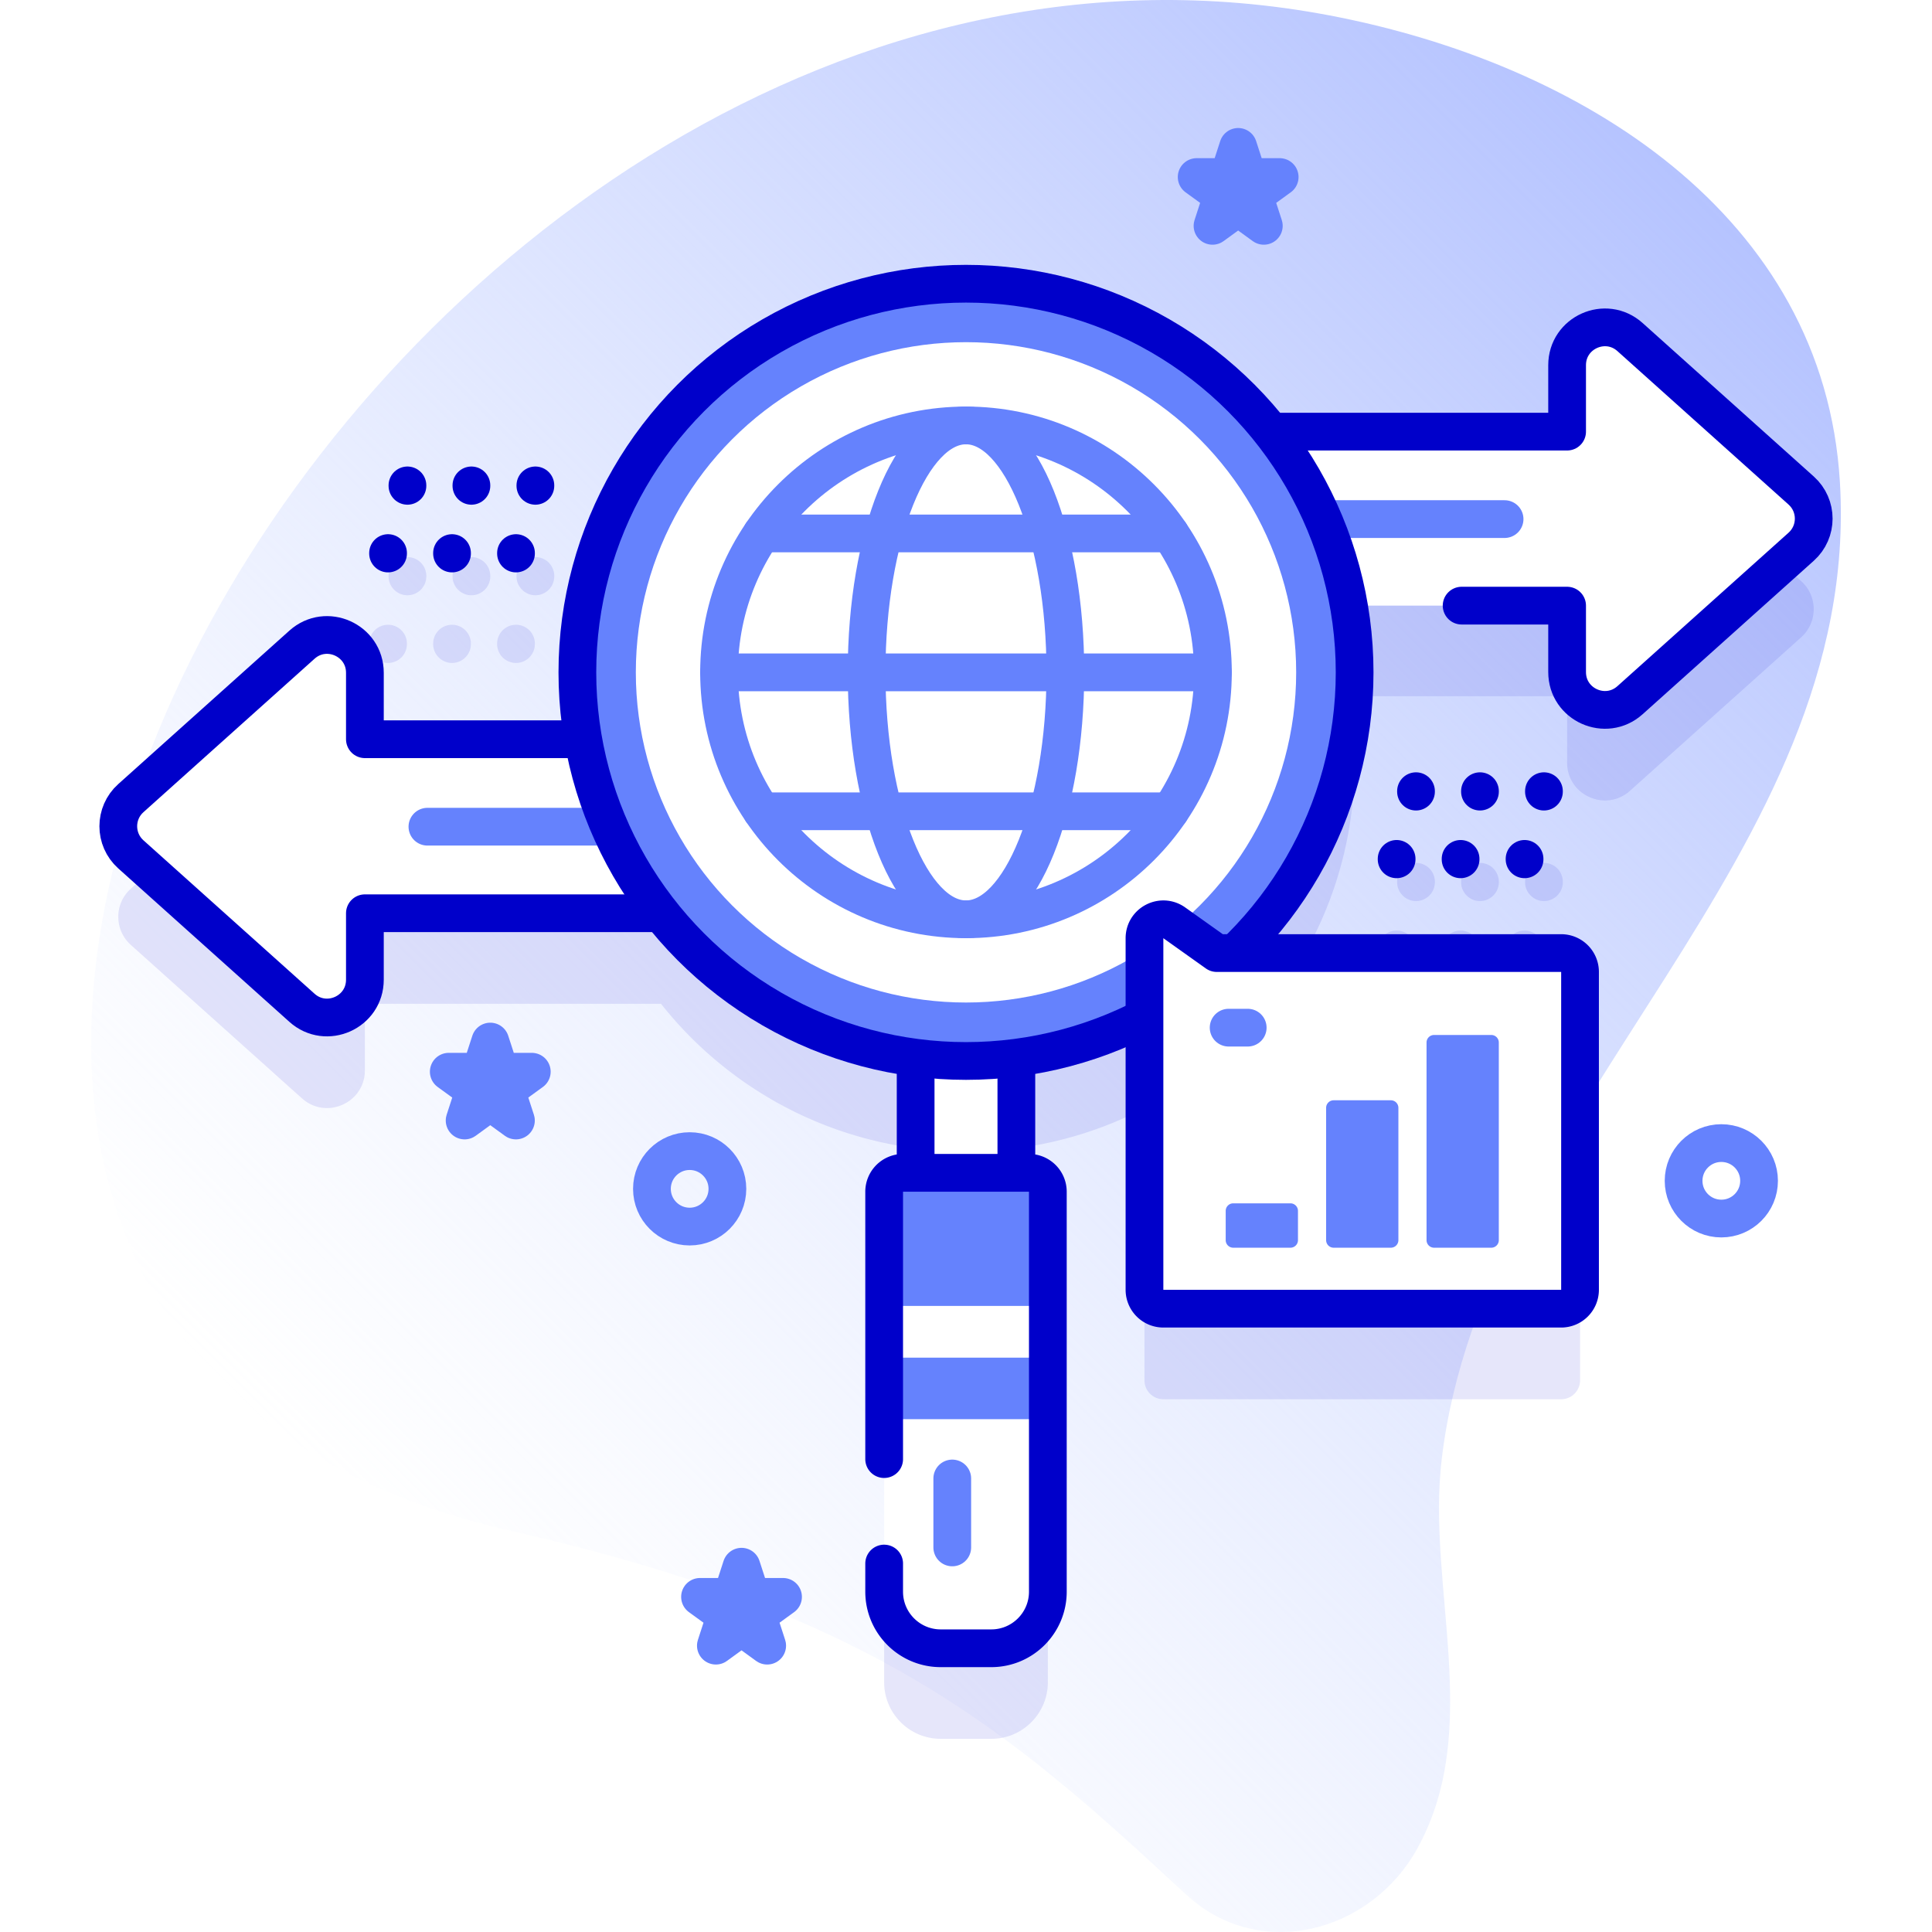 <svg xmlns="http://www.w3.org/2000/svg" version="1.1" xmlns:xlink="http://www.w3.org/1999/xlink" xmlns:svgjs="http://svgjs.com/svgjs" width="512" height="512" x="0" y="0" viewBox="0 0 512 512" style="enable-background:new 0 0 512 512" xml:space="preserve"><defs><linearGradient id="a" x1="113.491" x2="467.444" y1="421.2" y2="67.248" gradientUnits="userSpaceOnUse"><stop offset="0" style="stop-color:#D0DCFF;stop-opacity:0"></stop><stop offset="1" style="stop-color:#B5C3FF"></stop></linearGradient></defs><g><linearGradient id="a" x1="113.491" x2="467.444" y1="421.2" y2="67.248" gradientUnits="userSpaceOnUse"><stop offset="0" style="stop-color:#D0DCFF;stop-opacity:0"></stop><stop offset="1" style="stop-color:#B5C3FF"></stop></linearGradient><path d="M487.599 127.86C483.423 56.924 418.806 16.706 352.251 4.068c-253.3-48.101-466.23 345.168-216.887 401.622 96.95 21.951 132.202 53.033 179.007 96.418 19.197 17.795 48.816 10.326 61.303-12.369 17.427-31.673 2.372-69.188 6.395-103.052 11.15-93.856 111.369-159.657 105.53-258.827z" style="" fill="url(&quot;#a&quot;)"></path><g style="opacity:0.1;"><path d="m477.33 168.89-45.35 40.67c-6.44 5.77-16.68 1.2-16.68-7.45V184.5h-57.83c1 5.74 1.52 11.65 1.52 17.68 0 29.25-12.19 55.64-31.77 74.39h86.51c2.76 0 5 2.24 5 5v84.24c0 2.76-2.24 5-5 5H308.3c-2.76 0-5-2.24-5-5v-72.13a102.18 102.18 0 0 1-33.95 10.63v30.5h3.34c2.76 0 5 2.24 5 5v106c0 8.28-6.72 15-15 15h-13.38c-8.28 0-15-6.72-15-15v-21.44l14.7-23.42-14.7-19.14v-42c0-2.76 2.24-5 5-5h3.34v-30.5c-27.28-3.53-51.21-17.74-67.47-38.29H96.7v17.61c0 8.65-10.24 13.22-16.68 7.44l-45.35-40.66c-4.43-3.98-4.43-10.92 0-14.89l45.35-40.67c6.44-5.77 16.68-1.2 16.68 7.44v17.62h57.84c-1-5.76-1.53-11.69-1.53-17.73 0-56.88 46.11-102.99 102.99-102.99 32.79 0 61.99 15.32 80.86 39.2h78.44v-17.61c0-8.65 10.24-13.22 16.68-7.45L477.33 154c4.43 3.97 4.43 10.91 0 14.89zM107.977 157.748a5 5 0 0 0 5-5v-.115a5 5 0 1 0-10 0v.115a5 5 0 0 0 5 5z" style="" fill="#0000CA" data-original="#0000ca"></path><path d="M102.839 175.686a5 5 0 0 0 5-5v-.115a5 5 0 1 0-10 0v.115a5 5 0 0 0 5 5zM124.93 157.748a5 5 0 0 0 5-5v-.115a5 5 0 1 0-10 0v.115a5 5 0 0 0 5 5zM119.792 175.686a5 5 0 0 0 5-5v-.115a5 5 0 1 0-10 0v.115a5 5 0 0 0 5 5zM141.883 157.748a5 5 0 0 0 5-5v-.115a5 5 0 1 0-10 0v.115a5 5 0 0 0 5 5zM136.745 175.686a5 5 0 0 0 5-5v-.115a5 5 0 1 0-10 0v.115a5 5 0 0 0 5 5zM380.255 233.789v-.115a5 5 0 1 0-10 0v.115a5 5 0 1 0 10 0zM365.117 251.612v.115a5 5 0 1 0 10 0v-.115a5 5 0 1 0-10 0zM397.208 233.789v-.115a5 5 0 1 0-10 0v.115a5 5 0 1 0 10 0zM382.07 251.612v.115a5 5 0 1 0 10 0v-.115a5 5 0 1 0-10 0zM414.161 233.789v-.115a5 5 0 1 0-10 0v.115a5 5 0 1 0 10 0zM399.023 251.612v.115a5 5 0 1 0 10 0v-.115a5 5 0 1 0-10 0z" style="" fill="#0000CA" data-original="#0000ca"></path></g><path d="m431.976 185.556 45.354-40.667c4.432-3.974 4.432-10.916 0-14.89L431.976 89.33c-6.439-5.774-16.676-1.204-16.676 7.445v17.611H275.445v46.113H415.3v17.611c0 8.649 10.237 13.22 16.676 7.446z" style="" fill="#FFFFFF" data-original="#ffffff"></path><path d="M398.731 137.566H294.552" style="stroke-linecap: round; stroke-linejoin: round; stroke-miterlimit: 10;" fill="none" stroke="#6582FD" stroke-width="10px" stroke-linecap="round" stroke-linejoin="round" stroke-miterlimit="10" data-original="#6582fd"></path><path d="M387.345 160.499H415.3v17.611c0 8.649 10.236 13.219 16.676 7.445l45.354-40.667c4.432-3.974 4.432-10.916 0-14.891L431.976 89.33c-6.439-5.774-16.676-1.204-16.676 7.445v17.611H275.445" style="stroke-linecap: round; stroke-linejoin: round; stroke-miterlimit: 10;" fill="none" stroke="#0000CA" stroke-width="10px" stroke-linecap="round" stroke-linejoin="round" stroke-miterlimit="10" data-original="#0000ca"></path><path d="M80.024 267.074 34.67 226.407c-4.432-3.974-4.432-10.916 0-14.89l45.354-40.667c6.439-5.774 16.676-1.204 16.676 7.445v17.611h139.855v46.113H96.7v17.611c0 8.648-10.237 13.218-16.676 7.444z" style="" fill="#FFFFFF" data-original="#ffffff"></path><path d="M113.269 219.084h104.179" style="stroke-linecap: round; stroke-linejoin: round; stroke-miterlimit: 10;" fill="none" stroke="#6582FD" stroke-width="10px" stroke-linecap="round" stroke-linejoin="round" stroke-miterlimit="10" data-original="#6582fd"></path><path d="M80.024 267.074 34.67 226.407c-4.432-3.974-4.432-10.916 0-14.89l45.354-40.667c6.439-5.774 16.676-1.204 16.676 7.445v17.611h139.855v46.113H96.7v17.611c0 8.648-10.237 13.218-16.676 7.444z" style="stroke-linecap: round; stroke-linejoin: round; stroke-miterlimit: 10;" fill="none" stroke="#0000CA" stroke-width="10px" stroke-linecap="round" stroke-linejoin="round" stroke-miterlimit="10" data-original="#0000ca"></path><path d="M226.084 280.74h59.832v26.692h-59.832z" style="" transform="rotate(90 256 294.086)" fill="#FFFFFF" data-original="#ffffff"></path><path d="M226.084 280.74h59.832v26.692h-59.832z" style="stroke-linecap: round; stroke-linejoin: round; stroke-miterlimit: 10;" transform="rotate(90 256 294.086)" fill="none" stroke="#0000CA" stroke-width="10px" stroke-linecap="round" stroke-linejoin="round" stroke-miterlimit="10" data-original="#0000ca"></path><path d="M277.69 421.81V315.812a5 5 0 0 0-5-5h-33.38a5 5 0 0 0-5 5V421.81c0 8.284 6.716 15 15 15h13.38c8.284 0 15-6.716 15-15z" style="" fill="#FFFFFF" data-original="#ffffff"></path><path d="M234.31 359.788h43.38v16.301h-43.38zM234.31 346.082v-30.27a5 5 0 0 1 5-5h33.38a5 5 0 0 1 5 5v30.27h-43.38z" style="" fill="#6582FD" data-original="#6582fd"></path><path d="M234.31 414.358v7.451c0 8.284 6.716 15 15 15h13.38c8.284 0 15-6.716 15-15V315.811a5 5 0 0 0-5-5h-33.38a5 5 0 0 0-5 5v70.863" style="stroke-linecap: round; stroke-linejoin: round; stroke-miterlimit: 10;" fill="none" stroke="#0000CA" stroke-width="10px" stroke-linecap="round" stroke-linejoin="round" stroke-miterlimit="10" data-original="#0000ca"></path><circle cx="256" cy="178.18" r="102.99" style="" fill="#6582FD" data-original="#6582fd"></circle><circle cx="256" cy="178.18" r="87.5" style="" fill="#FFFFFF" data-original="#ffffff"></circle><circle cx="256" cy="178.18" r="102.99" style="stroke-linecap: round; stroke-linejoin: round; stroke-miterlimit: 10;" fill="none" stroke="#0000CA" stroke-width="10px" stroke-linecap="round" stroke-linejoin="round" stroke-miterlimit="10" data-original="#0000ca"></circle><path d="M252.359 391.811v18.274" style="stroke-linecap: round; stroke-linejoin: round; stroke-miterlimit: 10;" fill="none" stroke="#6582FD" stroke-width="10px" stroke-linecap="round" stroke-linejoin="round" stroke-miterlimit="10" data-original="#6582fd"></path><circle cx="255.996" cy="178.184" r="65.44" style="stroke-linecap: round; stroke-linejoin: round; stroke-miterlimit: 10;" fill="none" stroke="#6582FD" stroke-width="10px" stroke-linecap="round" stroke-linejoin="round" stroke-miterlimit="10" data-original="#6582fd"></circle><ellipse cx="255.996" cy="178.183" rx="26.335" ry="65.44" style="stroke-linecap: round; stroke-linejoin: round; stroke-miterlimit: 10;" fill="none" stroke="#6582FD" stroke-width="10px" stroke-linecap="round" stroke-linejoin="round" stroke-miterlimit="10" data-original="#6582fd"></ellipse><path d="M190.556 178.184h130.88M310.1 141.367H201.884M310.1 214.998H201.884" style="stroke-linecap: round; stroke-linejoin: round; stroke-miterlimit: 10;" fill="none" stroke="#6582FD" stroke-width="10px" stroke-linecap="round" stroke-linejoin="round" stroke-miterlimit="10" data-original="#6582fd"></path><path d="M107.976 128.748v-.115M102.839 146.686v-.115M124.929 128.748v-.115M119.792 146.686v-.115M141.882 128.748v-.115M136.745 146.686v-.115M375.255 209.789v-.116M370.118 227.727v-.115M392.208 209.789v-.116M387.071 227.727v-.115M409.161 209.789v-.116M404.024 227.727v-.115" style="stroke-linecap: round; stroke-linejoin: round; stroke-miterlimit: 10;" fill="none" stroke="#0000CA" stroke-width="10px" stroke-linecap="round" stroke-linejoin="round" stroke-miterlimit="10" data-original="#0000ca"></path><path d="M418.725 341.812v-84.241a5 5 0 0 0-5-5h-91.267l-11.26-8.012c-3.31-2.356-7.899.011-7.899 4.074v93.179a5 5 0 0 0 5 5h105.426a5 5 0 0 0 5-5z" style="" fill="#FFFFFF" data-original="#ffffff"></path><path d="M418.725 341.812v-84.241a5 5 0 0 0-5-5h-91.267l-11.26-8.012c-3.31-2.356-7.899.011-7.899 4.074v93.179a5 5 0 0 0 5 5h105.426a5 5 0 0 0 5-5z" style="stroke-linecap: round; stroke-linejoin: round; stroke-miterlimit: 10;" fill="none" stroke="#0000CA" stroke-width="10px" stroke-linecap="round" stroke-linejoin="round" stroke-miterlimit="10" data-original="#0000ca"></path><path d="M378.049 276.279v52.377a2 2 0 0 0 2 2H395.2a2 2 0 0 0 2-2v-52.377a2 2 0 0 0-2-2h-15.151a2 2 0 0 0-2 2zM351.437 293.587v35.068a2 2 0 0 0 2 2h15.151a2 2 0 0 0 2-2v-35.068a2 2 0 0 0-2-2h-15.151a2 2 0 0 0-2 2zM324.824 320.896v7.76a2 2 0 0 0 2 2h15.151a2 2 0 0 0 2-2v-7.76a2 2 0 0 0-2-2h-15.151a2 2 0 0 0-2 2z" style="" fill="#6582FD" data-original="#6582fd"></path><path d="M325.6 272.341h5.056M328.128 38.925l2.597 7.992h8.403l-6.798 4.94 2.596 7.991-6.798-4.939-6.798 4.939 2.596-7.991-6.798-4.94h8.403zM196.513 415.194l2.597 7.992h8.403l-6.798 4.939 2.597 7.992-6.799-4.939-6.798 4.939 2.597-7.992-6.799-4.939h8.403zM129.93 276.022l2.596 7.992h8.404l-6.799 4.939 2.597 7.992-6.798-4.939-6.799 4.939 2.597-7.992-6.798-4.939h8.403z" style="stroke-linecap: round; stroke-linejoin: round; stroke-miterlimit: 10;" fill="none" stroke="#6582FD" stroke-width="10px" stroke-linecap="round" stroke-linejoin="round" stroke-miterlimit="10" data-original="#6582fd"></path><circle cx="182.769" cy="315.056" r="10" style="stroke-linecap: round; stroke-linejoin: round; stroke-miterlimit: 10;" fill="none" stroke="#6582FD" stroke-width="10px" stroke-linecap="round" stroke-linejoin="round" stroke-miterlimit="10" data-original="#6582fd"></circle><circle cx="456.17" cy="312.929" r="10" style="stroke-linecap: round; stroke-linejoin: round; stroke-miterlimit: 10;" fill="none" stroke="#6582FD" stroke-width="10px" stroke-linecap="round" stroke-linejoin="round" stroke-miterlimit="10" data-original="#6582fd"></circle></g></svg>